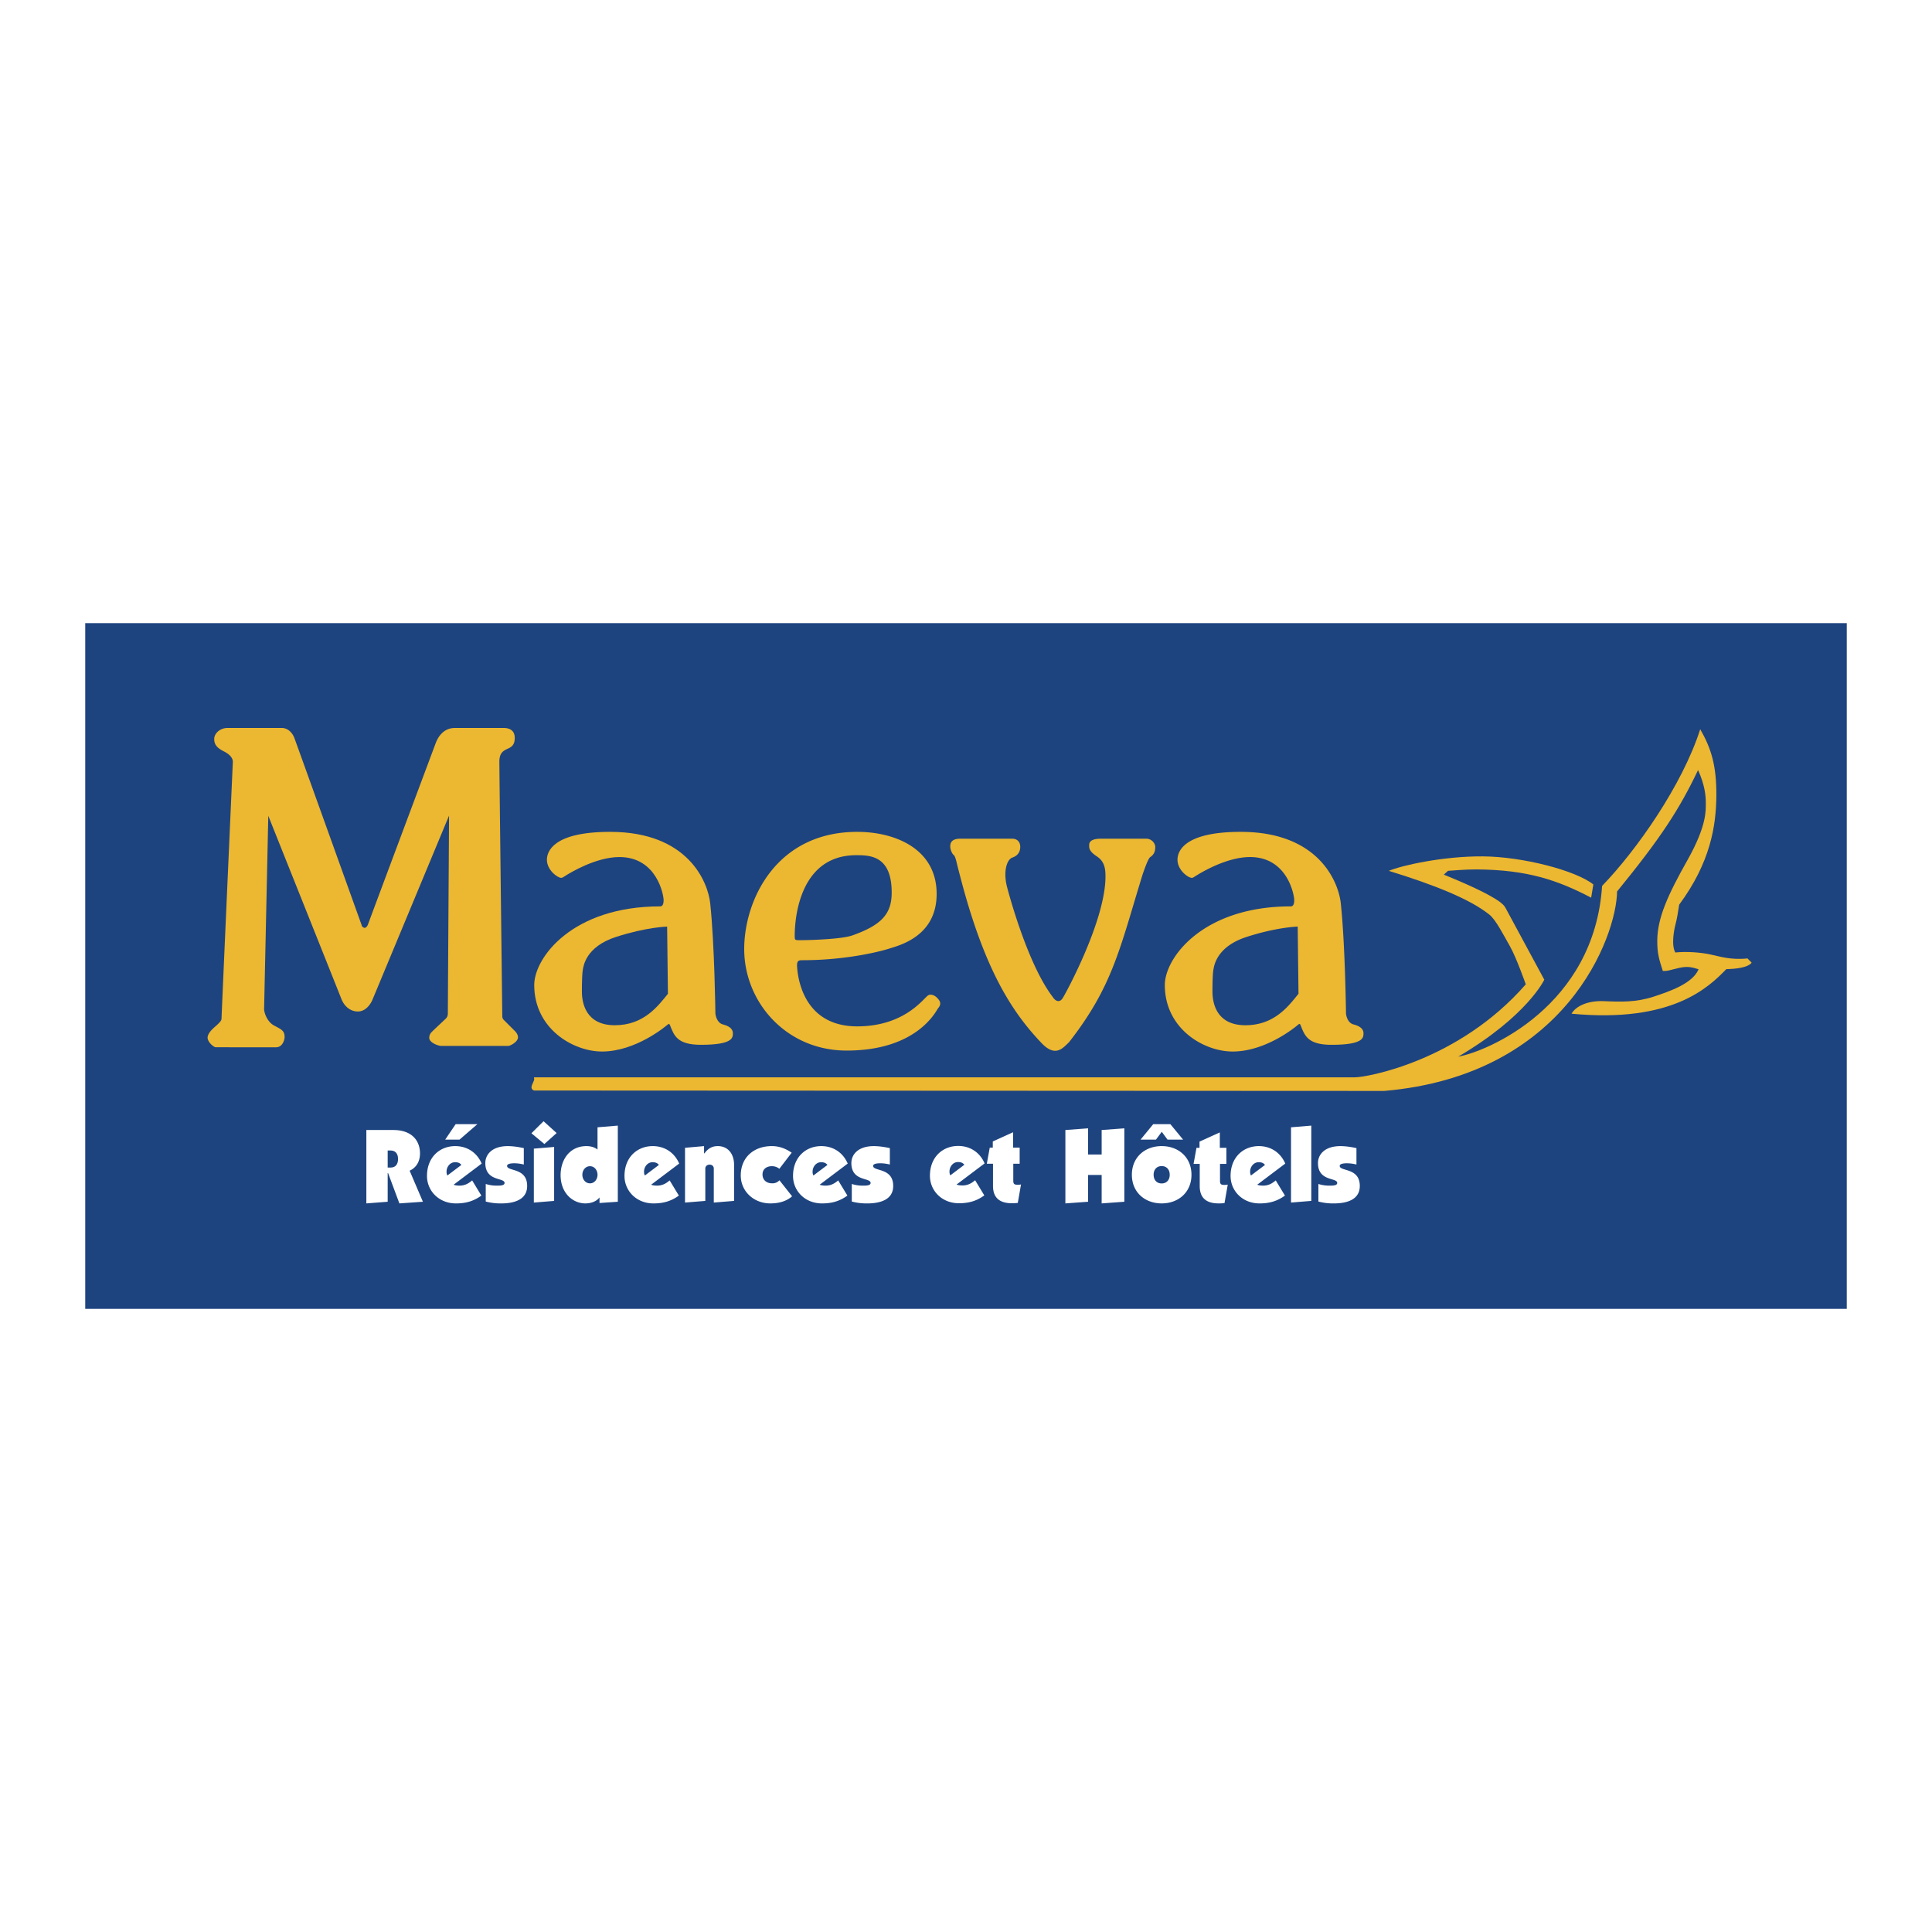<svg xmlns="http://www.w3.org/2000/svg" width="2500" height="2500" viewBox="0 0 192.756 192.756"><g fill-rule="evenodd" clip-rule="evenodd"><path fill="#fff" d="M0 0h192.756v192.756H0V0z"/><path fill="#1e447f" d="M184.252 130.586H8.504V62.17h175.748v68.416z"/><path d="M21.529 104.486c-.201 0-.817-.512-.817-.959 0-.246.174-.541.481-.85.308-.309.896-.729.907-1.018.077-2.01 1.131-25.652 1.131-25.652 0-.145-.034-.604-.874-1.03-.657-.333-.984-.649-.984-1.242s.616-1.104 1.309-1.104h5.451c.471 0 .984.332 1.242 1.015.257.683 6.704 18.646 6.704 18.646 0 .156.212.279.291.279.078 0 .247-.056.358-.38.112-.324 6.581-17.615 6.748-18.063.168-.448.684-1.496 1.892-1.496h4.924c.358 0 1.063.119 1.063.981 0 .425-.09.795-.582 1.03s-.951.392-.951 1.354c0 .963.291 25.361.291 25.361a.52.52 0 0 0 .166.416l1.099 1.098c.092.092.302.342.302.613 0 .494-.82.867-.956.867h-6.687c-.319 0-1.21-.326-1.21-.805 0-.246.083-.426.279-.619.194-.195 1.317-1.246 1.369-1.299.052-.051.207-.199.207-.518s.12-19.735.12-19.735l-7.656 18.403c-.129.293-.594 1.137-1.438 1.137-.843 0-1.401-.629-1.637-1.23-.236-.6-7.303-18.295-7.303-18.295l-.418 19.291c.011.377.3 1.254.991 1.631s1.054.49 1.054 1.145c0 .326-.227 1.029-.847 1.029l-6.019-.001zM123.791 82.995c7.824 0 9.76 5.06 9.979 7.123.436 4.074.52 11.003.52 11.003.021.23.17.938.754 1.088s.99.424.99.865.035 1.166-3.18 1.166c-2.404 0-2.688-.936-3.104-1.979-.043-.098-.096-.15-.246-.018s-3.154 2.668-6.521 2.668c-2.889 0-6.768-2.271-6.768-6.637 0-2.711 3.781-7.844 12.564-7.844.176 0 .346-.115.346-.627 0-.513-.674-4.294-4.41-4.294-2.377 0-4.965 1.608-5.283 1.802-.318.195-.406.274-.521.274-.371 0-1.432-.769-1.432-1.812 0-.767.556-2.778 6.312-2.778zm.57 10.487c-3.043.987-3.232 2.946-3.297 3.249-.062.303-.096 1.131-.096 2.213s.367 3.344 3.281 3.344 4.314-1.926 5.303-3.137l-.08-6.704c.001-.001-2.07.048-5.111 1.035zM85.527 82.995c3.787 0 7.922 1.696 7.922 6.194 0 4.226-3.713 5.131-4.77 5.464-1.056.333-4.406 1.147-8.603 1.147-.393 0-.596.033-.548.679.048.645.406 5.922 5.995 5.922 4.586 0 6.498-2.627 6.999-3.031.239-.24.668-.121.955.166.287.287.51.605.12 1.051-.167.191-2.007 4.229-9.125 4.229-6.042 0-10.222-4.85-10.222-10.128 0-4.85 3.16-11.693 11.277-11.693zM79.29 93.396c0 .43.047.406.621.406s3.989-.071 5.136-.478c2.976-1.054 3.917-2.197 3.917-4.275 0-3.678-2.149-3.726-3.535-3.726-6.235.001-6.139 7.644-6.139 8.073zM95.818 83.675h5.159c.502 0 .812.311.812.812 0 .502-.238.884-.787 1.075-.551.191-.932 1.386-.527 2.938.406 1.552 2.223 7.953 4.588 11.009.143.24.596.67.979.049.381-.621 4.252-7.762 4.252-12.11 0-.788-.096-1.504-.861-2.006-.764-.502-.764-.836-.764-1.027 0-.192-.094-.741 1.195-.741h4.49c.549 0 .906.478.906.812s-.047.725-.502 1.027c-.213.143-.619 1.313-.787 1.815-2.27 7.404-2.984 11.105-7.309 16.648-.645.621-1.338 1.48-2.65.189-3.154-3.271-5.924-7.666-8.36-17.292-.216-.789-.303-1.402-.494-1.561-.191-.158-.351-.572-.351-.844 0-.267.032-.793 1.011-.793z" fill="#ecb731"/><path d="M138.564 86.885c1.289-.545 5.422-1.472 9.385-1.444 3.965.028 9.26 1.402 11.018 2.8l-.217 1.32c-3.332-1.743-6.35-2.783-11.414-2.819-1.084-.008-2.357.111-2.867.139l-.416.379c1.809.745 4.412 1.846 5.617 2.746.189.161.381.29.537.577.158.288 3.867 7.16 3.867 7.16s-1.682 3.619-8.588 7.68c2.934-.52 13.57-5.033 14.354-17.034 3.439-3.56 8-10.04 9.791-15.633 1.102 1.918 1.631 3.642 1.609 6.636s-.588 6.651-3.707 10.866c-.1.668-.232 1.463-.363 1.94-.131.476-.459 2.098-.02 2.833 1.084-.12 2.484-.014 3.438.183.955.198 2.066.588 3.756.409l.412.417s-.229.603-2.521.651c-1.73 1.771-5.355 5.408-15.445 4.445.42-.729 1.57-1.326 3.258-1.25 1.688.074 3.184.117 4.908-.443 1.723-.562 3.926-1.342 4.51-2.74-.637-.195-1.082-.326-1.91-.141-.83.186-1.182.342-1.658.307-.344-1.085-.562-1.691-.553-3.029.016-2.261 1.051-4.546 3.018-8.036s1.818-5.02 1.824-5.688c.004-.668-.084-1.784-.773-3.285-1.875 3.936-3.711 6.757-8.078 12.109-.062 4.473-5.064 18.339-23.229 19.902l-84.81-.041s-.413-.076-.219-.553c.194-.475.258-.475.196-.762l81.913-.002c1.113.008 10.33-1.584 17.039-9.277 0 0-.938-2.681-1.598-3.832-.66-1.152-1.385-2.608-2.049-3.136-1.901-1.508-5.3-2.901-10.015-4.354z" fill="#ecb731"/><path d="M60.878 82.995c7.823 0 9.758 5.06 9.979 7.123.435 4.074.518 11.003.518 11.003.021.23.171.938.754 1.088.583.15.989.424.989.865s.036 1.166-3.18 1.166c-2.404 0-2.687-.936-3.102-1.979-.044-.098-.098-.15-.248-.018s-3.154 2.668-6.52 2.668c-2.889 0-6.768-2.271-6.768-6.637 0-2.711 3.782-7.844 12.564-7.844.176 0 .345-.115.345-.627 0-.513-.672-4.294-4.409-4.294-2.376 0-4.965 1.608-5.283 1.802-.318.195-.407.274-.521.274-.371 0-1.431-.769-1.431-1.812.001-.767.557-2.778 6.313-2.778zm.57 10.487c-3.042.987-3.233 2.946-3.297 3.249-.063.303-.095 1.131-.095 2.213s.366 3.344 3.28 3.344c2.914 0 4.316-1.926 5.303-3.137l-.08-6.704c0-.001-2.07.048-5.111 1.035z" fill="#ecb731"/><path d="M38.679 114.787h.282c.521 0 .751.354.751.844 0 .502-.229.855-.751.855h-.282v-1.699zm-2.128 5.277l2.128-.166v-2.859h.042l1.126 3.025 2.347-.166-1.325-3.098c.699-.324 1.033-.949 1.033-1.723 0-1.23-.762-2.336-2.67-2.336h-2.681v7.323zM44.635 117.279c-.042-.094-.083-.156-.083-.385 0-.471.344-.939.845-.939.261 0 .47.053.636.271l-1.398 1.053zm1.21-3.578l1.784-1.543H45.46l-1.043 1.543h1.428zm1.262 4.069c-.334.281-.699.521-1.262.521-.188 0-.438-.021-.584-.094l2.795-2.107c-.448-1.053-1.397-1.742-2.639-1.742-1.544 0-2.816 1.107-2.816 2.975 0 1.5 1.199 2.742 2.889 2.742 1.022 0 1.784-.24 2.535-.781l-.918-1.514zM48.463 118.125c.334.104.667.166 1.064.166.354 0 .813.01.813-.271 0-.553-1.919-.125-1.919-1.982 0-.812.626-1.689 2.243-1.689.615 0 1.272.127 1.596.199v1.637a3.9 3.9 0 0 0-.938-.125c-.146 0-.73 0-.73.262 0 .574 2.002.146 2.002 2.002 0 1.355-1.262 1.742-2.597 1.742a5.829 5.829 0 0 1-1.534-.188v-1.753zM53.262 119.98v-5.38l2.023-.168v5.383l-2.023.165zm-.241-6.914l1.21-1.201 1.304 1.18-1.221 1.094-1.293-1.073zM58.102 117.207c0-.438.292-.855.762-.855.459 0 .751.418.751.855s-.292.855-.751.855c-.47 0-.762-.417-.762-.855zm1.512-4.736v2.221c-.292-.238-.689-.344-1.106-.344-1.638 0-2.576 1.314-2.576 2.9 0 1.773 1.199 2.816 2.472 2.816.521 0 1.085-.178 1.388-.574h.021v.533l1.826-.125v-7.596l-2.025.169zM64.339 117.279c-.042-.094-.083-.156-.083-.385 0-.471.344-.939.845-.939.261 0 .47.053.637.271l-1.399 1.053zm2.472.491c-.333.281-.698.521-1.261.521-.188 0-.438-.021-.584-.094l2.796-2.107c-.448-1.053-1.398-1.742-2.64-1.742-1.543 0-2.816 1.107-2.816 2.975 0 1.5 1.199 2.742 2.889 2.742 1.022 0 1.784-.24 2.535-.781l-.919-1.514zM70.244 114.348v.721h.042c.406-.553.834-.721 1.335-.721 1.032 0 1.617.805 1.617 1.857v3.609l-2.023.166v-3.4c0-.219-.167-.385-.417-.385-.23 0-.429.145-.429.396v3.223l-2.024.166v-5.465l1.899-.167zM79.027 119.355c-.625.553-1.439.709-2.17.709-1.679 0-2.951-1.23-2.951-2.785 0-1.824 1.324-2.932 3.098-2.932.887 0 1.533.355 1.982.658l-1.231 1.605a1.16 1.16 0 0 0-.74-.26c-.522 0-.939.281-.939.824 0 .553.396.887.96.887a.929.929 0 0 0 .729-.303l1.262 1.597zM81.155 117.279c-.042-.094-.083-.156-.083-.385 0-.471.344-.939.844-.939.261 0 .47.053.637.271l-1.398 1.053zm2.472.491c-.333.281-.699.521-1.262.521-.188 0-.438-.021-.584-.094l2.796-2.107c-.449-1.053-1.398-1.742-2.64-1.742-1.544 0-2.816 1.107-2.816 2.975 0 1.5 1.199 2.742 2.889 2.742 1.022 0 1.785-.24 2.535-.781l-.918-1.514zM84.983 118.125c.334.104.668.166 1.063.166.355 0 .814.01.814-.271 0-.553-1.919-.125-1.919-1.982 0-.812.626-1.689 2.243-1.689.616 0 1.273.127 1.596.199v1.637a3.9 3.9 0 0 0-.938-.125c-.146 0-.73 0-.73.262 0 .574 2.003.146 2.003 2.002 0 1.355-1.262 1.742-2.598 1.742a5.821 5.821 0 0 1-1.533-.188v-1.753h-.001zM106.293 120.064v-7.322l2.266-.168v2.61h1.353v-2.442l2.264-.168v7.324l-2.264.166v-2.837h-1.353v2.671l-2.266.166zM115.9 116.34c.49 0 .803.346.803.867s-.312.865-.803.865-.803-.344-.803-.865.313-.867.803-.867zm-2.107-2.639h1.535l.582-.781.574.781h1.555l-1.271-1.543h-1.711l-1.264 1.543 2.107.646c-1.68 0-2.973 1.117-2.973 2.859s1.293 2.857 2.973 2.857 2.973-1.115 2.973-2.857-1.293-2.859-2.973-2.859l-2.107-.646zM122.17 120.033a5.176 5.176 0 0 1-.584.031c-1.189 0-1.889-.51-1.889-1.73v-2.213h-.615l.293-1.605h.301v-.616l2.025-.918v1.533h.656v1.605h-.637v1.639c0 .365.062.459.439.459.156 0 .25-.01.334-.031l-.323 1.846zM124.809 117.279c-.041-.094-.084-.156-.084-.385 0-.471.346-.939.846-.939.262 0 .471.053.637.271l-1.399 1.053zm2.472.491c-.334.281-.699.521-1.262.521-.188 0-.438-.021-.584-.094l2.795-2.107c-.447-1.053-1.398-1.742-2.639-1.742-1.543 0-2.816 1.107-2.816 2.975 0 1.5 1.199 2.742 2.889 2.742 1.021 0 1.783-.24 2.535-.781l-.918-1.514zM128.805 119.98v-7.509l2.023-.168v7.511l-2.023.166zM131.537 118.125a3.46 3.46 0 0 0 1.064.166c.355 0 .812.01.812-.271 0-.553-1.918-.125-1.918-1.982 0-.812.625-1.689 2.242-1.689.615 0 1.271.127 1.596.199v1.637a3.9 3.9 0 0 0-.938-.125c-.146 0-.732 0-.732.262 0 .574 2.004.146 2.004 2.002 0 1.355-1.262 1.742-2.598 1.742a5.811 5.811 0 0 1-1.533-.188v-1.753h.001zM101.545 120.016a5.176 5.176 0 0 1-.584.031c-1.189 0-1.889-.51-1.889-1.73v-2.213h-.615l.291-1.605h.303v-.615l2.023-.918v1.533h.658v1.605h-.637v1.639c0 .365.062.459.438.459.156 0 .252-.01.334-.031l-.322 1.845zM94.814 117.264c-.042-.096-.083-.158-.083-.387 0-.469.345-.939.845-.939.261 0 .47.053.637.271l-1.399 1.055zm2.473.488c-.334.283-.7.521-1.263.521-.188 0-.438-.02-.584-.094l2.794-2.105c-.447-1.055-1.396-1.742-2.638-1.742-1.543 0-2.816 1.105-2.816 2.973 0 1.502 1.199 2.742 2.889 2.742 1.022 0 1.784-.238 2.536-.781l-.918-1.514z" fill="#fff"/></g></svg>